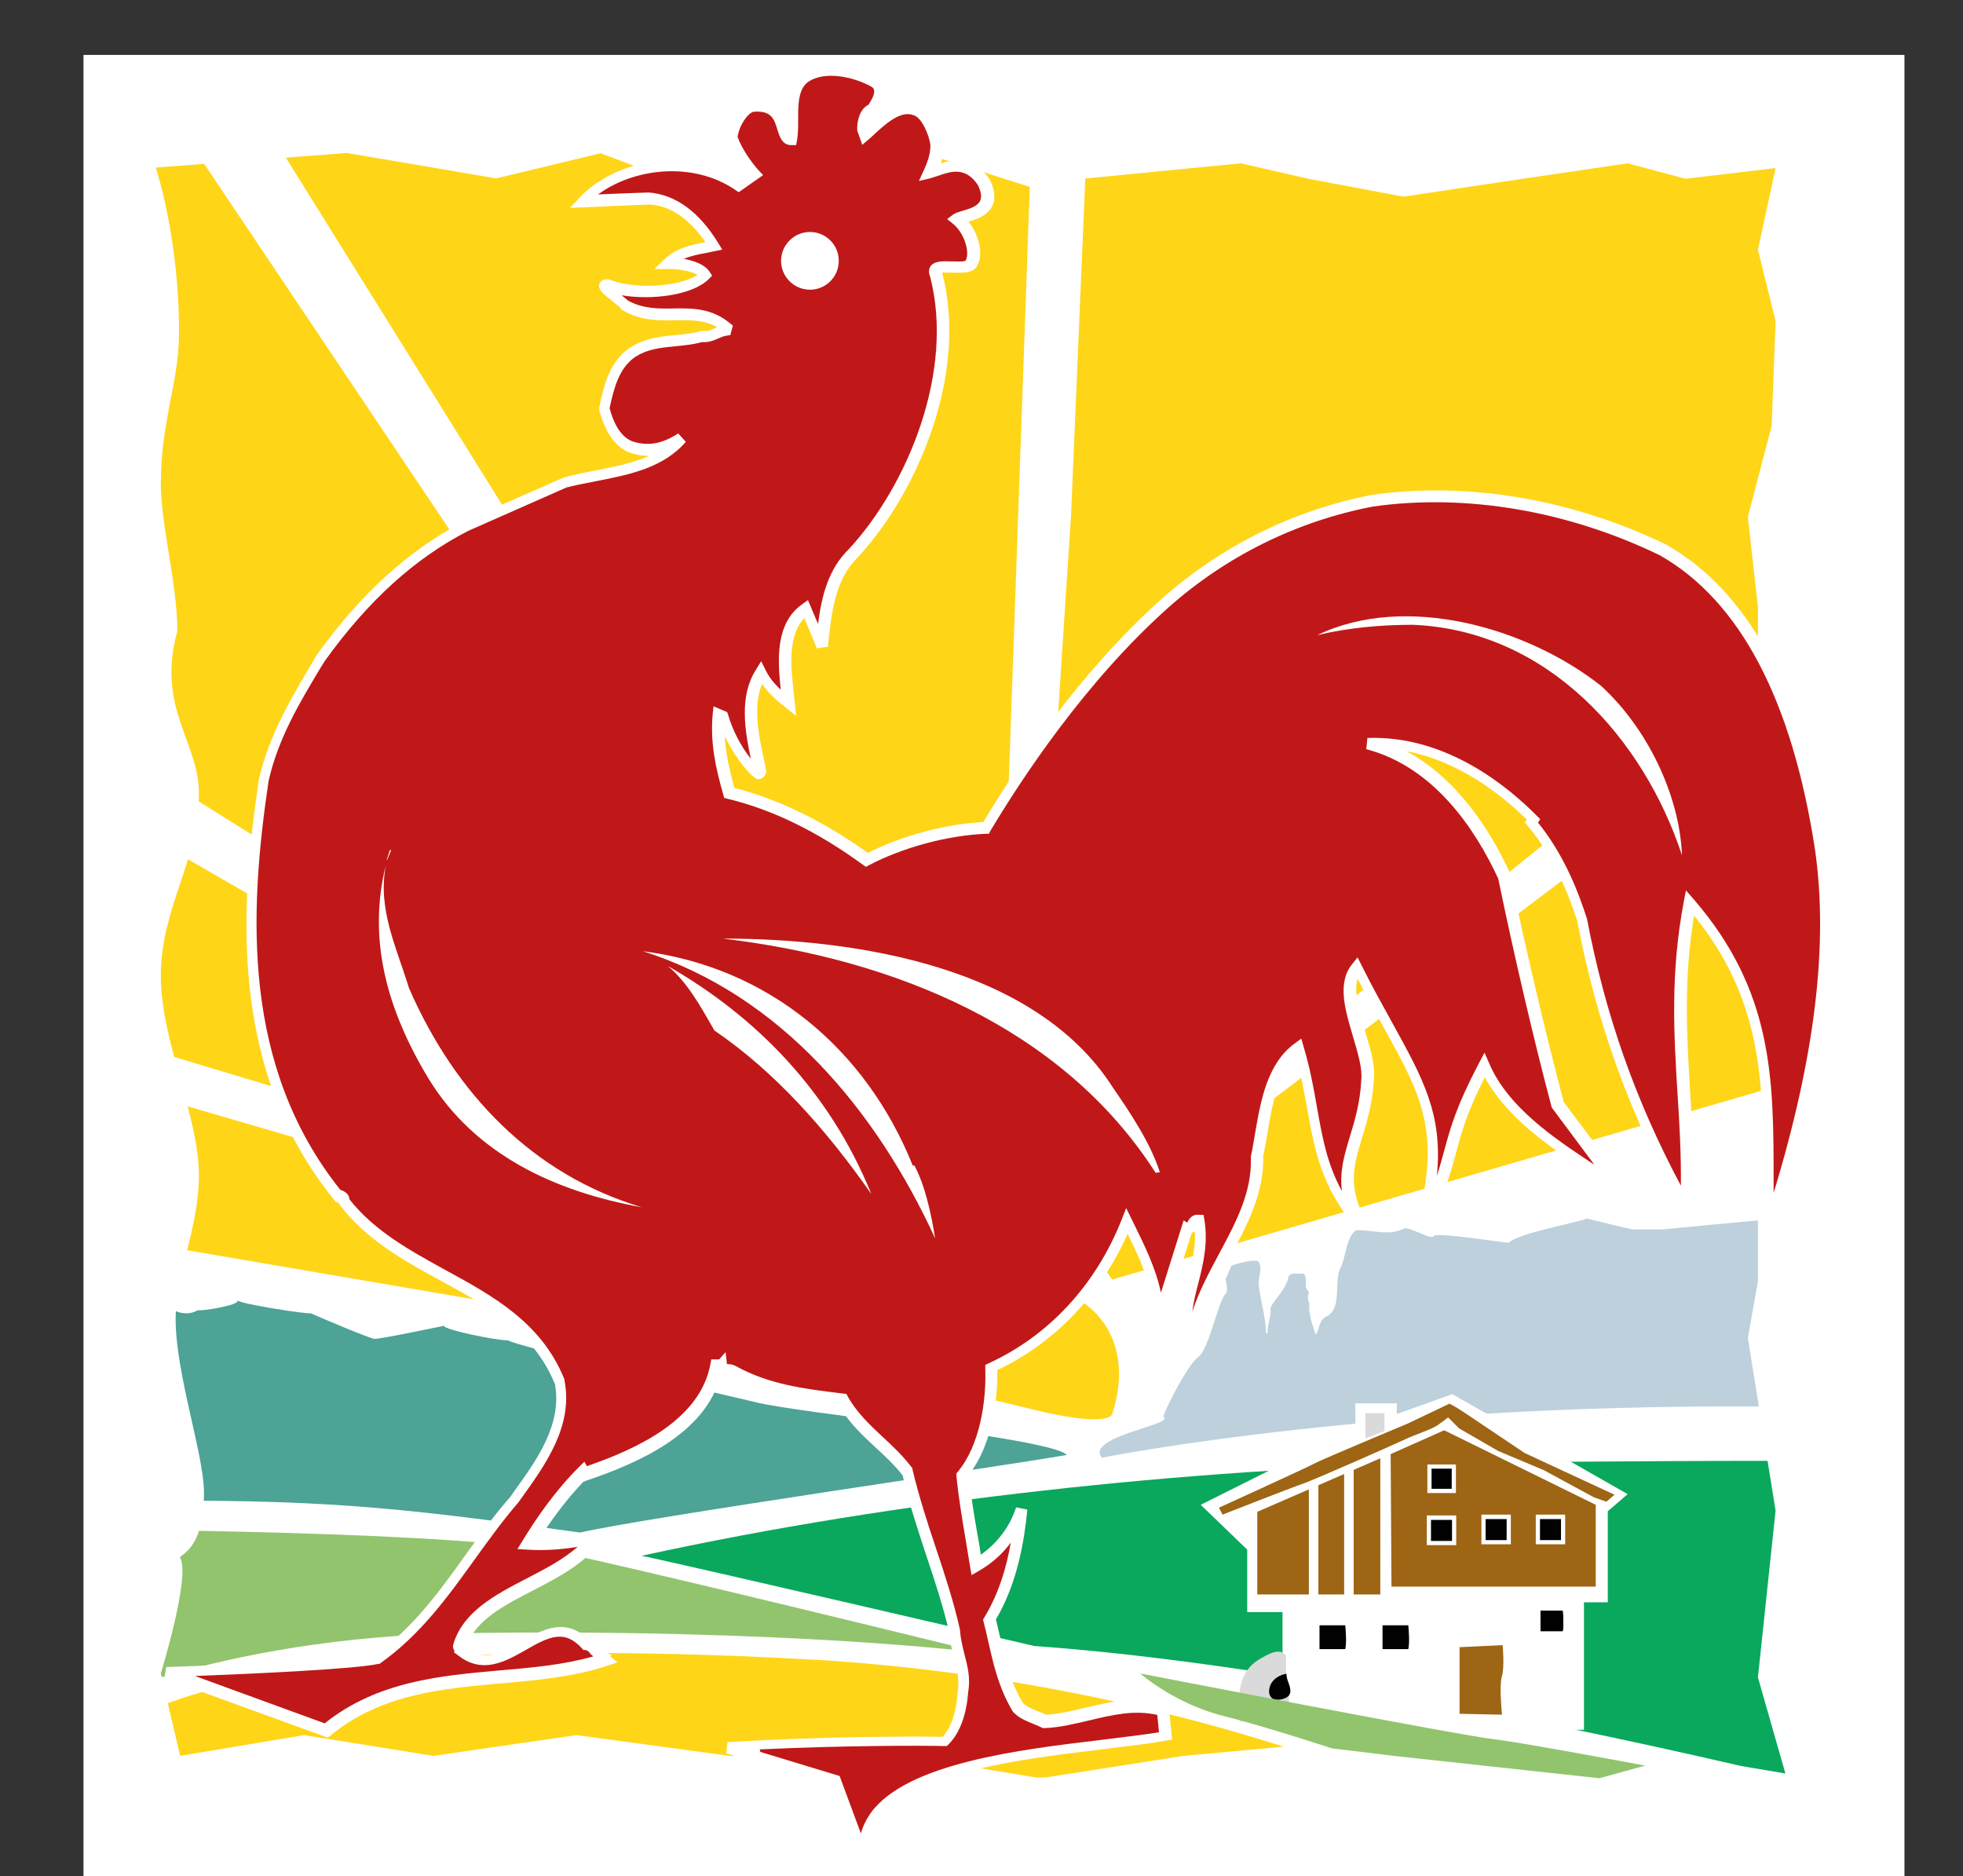 <?xml version="1.0" encoding="UTF-8"?><svg id="a" xmlns="http://www.w3.org/2000/svg" xmlns:xlink="http://www.w3.org/1999/xlink" viewBox="0 0 70.07 66.96"><rect x="0" y="0" width="70.07" height="66.96" fill="#333333" stroke="none"/><defs><clipPath id="b"><path d="m17.67,6.36l-5.29-.9-6.82.52s.85,2.54.83,5.95c-.01,1.72-.64,3.08-.65,5.32,0,1.46.6,3.68.59,5.28-.76,2.73.78,3.98.77,5.78,0,2.43-1.36,4.09-1.36,6.51,0,2.36,1.36,4.98,1.36,7.14,0,1.84-.84,3.57-.83,5.14,0,1.91.99,4.77,1.01,6.12.03,2.14-.91,2.27-.85,2.38.38.66-.69,4.13-.69,4.13l.69,2.94,4.42-.74,4.62.74,5.11-.74,5.46.74h6.3l4.8.8,5.11-.8,4.27-.39,3.22.39,7.35.8,2.9-.8,3.74.63-.98-3.43.63-5.95-.99-6.16.36-2.03v-4.09l.8-4.44-.8-3.57.98-3.08-.98-4.93v-3.95l-.36-3.22.85-3.25.14-3.74-.63-2.55.63-2.91-3.22.38-2.06-.55-3.74.55-4.27.64-3.39-.64-2.41-.55-5.64.55-1.36.46-3.74-1.19-4.48,1.16-5.25-.44-2.38-.9-3.74.9Z" fill="none"/></clipPath></defs><rect x="2.98" y="1.96" width="65" height="65" fill="#fff"/><g clip-path="url(#b)" fill="none"><polygon points="33.27 42.65 9.14 3.92 36.85 4.07 35.49 42.53 33.27 42.65" fill="#ffd518"/><polygon points="30.97 48.78 3.15 44.02 3.66 38.6 27.04 45.43 30.97 48.78" fill="#ffd518"/><polygon points="27 43.97 3.07 36.78 2.43 28.2 28.24 43.09 27 43.97" fill="#ffd518"/><path d="m31.8,49.23c.63-1.55-.02-3.52,3.85-3.52s4.8,2.48,4.06,4.72c0,0,.09.62-3.08-.18-2.55-.64-4.83-1.03-4.83-1.03" fill="#ffd518"/><path d="m64.36,52.16c-.11.03.38,11.49.38,11.49,0,0-16.45-4.1-27.82-4.9,0,0-12.54-2.92-14.02-3.22,9.31-2.03,19.35-3.07,28.71-3.32,3.93-.04,12.63-.1,12.74-.05" fill="#0aa85d"/><path d="m48.66,63.39c-.26.04-46.08.15-46.08.15,0,0-.08-5.72,26.16-4.32,11.4.61,19.96,4.11,19.92,4.17" fill="#ffd518"/><path d="m7.07,46.76c0,.06,1.53-.17,1.41-.35,0,.12,2.61.52,2.61.46.12.07,2.39,1.02,2.28.91.03.06,2.45-.46,2.49-.46-.1.12,1.85.53,2.28.52.12.17,7.52,1.91,8.8,2.2,1.43.39,10.59,1.28,11.14,1.89-2.39.42-15.08,2.24-17.37,2.77-5.62-.77-8.66-1.19-15.18-1.13-.04-.41.47-6.92.47-6.92.64.44,1.08.1,1.08.1" fill="#4ca396"/><path d="m1.7,54.58l.58,6.59s5.28-2.74,14.31-2.88c11.56-.17,18.44.7,18.44.7,0,0-13.9-3.42-15.58-3.68-4.68-.72-17.75-.73-17.75-.73" fill="#92c46d"/><path d="m56.64,43.49s1.72.43,1.67.39h1.05s3.69-.36,3.71-.34c.05.05,1.37,6.68,1.37,6.68-14.9-.26-25.11,1.81-25.11,1.81-.61-.77,2.71-1.19,2.19-1.47.15-.41.88-1.86,1.27-2.14.37-.31.67-1.87.93-2.21.19-.16-.04-.56.06-.62l.18-.42s.9-.3.98-.11c.14.28-.07.58,0,.88.07.54.24,1.06.25,1.64h.06c-.02-.29.14-.6.1-.91.2-.35.52-.64.63-1.03.02-.28.38-.14.55-.19.18.19-.03.48.19.66-.03.15-.06.28.02.41-.05.38.12.76.22,1.12.17-.24.09-.44.34-.63.65-.26.29-1.26.55-1.76.17-.26.21-1.19.58-1.34.69,0,1.09.2,1.66-.04.11-.17,1.04.44,1.09.24.18-.14,2.64.28,2.68.24.35-.35,2.77-.78,2.77-.86" fill="#bdd0dc"/><polygon points="30.68 43.38 0 24.16 5.31 2.9 32.22 43.02 30.68 43.38" fill="#ffd518"/><polygon points="39.7 45.67 64.39 38.49 65.14 24.33 38.73 44.31 39.7 45.67" fill="#ffd518"/><polygon points="38.21 43.77 70.07 18.05 67.23 1.53 39.01 0 38.23 18.43 36.61 43.14 38.21 43.77" fill="#ffd518"/><rect x="46.38" y="52.63" width=".19" height="4.44" fill="#fff"/><rect x="46.38" y="52.63" width=".19" height="4.44" fill="none" stroke="#fff" stroke-miterlimit="3.86" stroke-width=".15"/><polygon points="42.86 53.71 44.52 55.31 44.52 57.54 45.78 57.54 45.78 59.1 45.78 61.74 56.54 61.74 56.54 57.19 57.39 57.19 57.39 53.94 58.1 53.33 51.84 49.76 49.86 50.47 49.86 50.09 48.38 50.09 48.38 50.95 42.86 53.71" fill="#fff"/><polygon points="49.67 56.63 56.96 56.63 56.96 53.71 51.55 51.05 49.64 51.9 49.67 56.63" fill="#9d6514"/><rect x="51" y="54.17" width=".9" height=".9" fill="#010101"/><path d="m51.08,55h.75v-.75h-.75v.75Zm.9.15h-1.05v-1.06h1.05v1.06Z" fill="#fff"/><rect x="52.95" y="54.14" width=".9" height=".9" fill="#010101"/><path d="m53.03,54.97h.75v-.75h-.75v.75Zm.9.15h-1.05v-1.06h1.05v1.06Z" fill="#fff"/><rect x="54.89" y="54.14" width=".9" height=".9" fill="#010101"/><path d="m54.97,54.97h.75v-.75h-.75v.75Zm.9.15h-1.05v-1.06h1.05v1.06Z" fill="#fff"/><rect x="51.02" y="52.35" width=".87" height=".87" fill="#010101"/><path d="m51.1,53.14h.72v-.72h-.72v.72Zm.87.15h-1.02v-1.02h1.02v1.02Z" fill="#fff"/><polygon points="49.34 56.99 44.81 56.99 44.81 53.91 49.34 51.93 49.34 56.99" fill="#9d6514"/><path d="m44.88,56.91h4.39v-4.86l-4.39,1.91v2.95Zm4.54.15h-4.69v-3.2l4.69-2.04v5.25Z" fill="#fff"/><rect x="48.06" y="52.51" width=".19" height="4.44" fill="#fff"/><path d="m48.13,56.88h.03v-4.29h-.03v4.29Zm.19.15h-.34v-4.59h.34v4.59Z" fill="#fff"/><rect x="46.79" y="52.55" width=".19" height="4.44" fill="#fff"/><path d="m46.87,56.91h.03v-4.29h-.03v4.29Zm.19.15h-.34v-4.59h.34v4.59Z" fill="#fff"/><path d="m43.51,53.81l.13.25s2.47-.97,2.86-1.1c.39-.13,3.53-1.52,3.73-1.62.2-.1.84-.31,1.07-.46.23-.16.39-.29.39-.29l.39.39,1.4.81,1.62.68,1.79.97.45.16.29-.25-3.21-1.49s-2.23-1.5-2.33-1.56c-.1-.07-.35-.2-.35-.2l-1.49.71s-3.11,1.3-3.34,1.43c-.23.13-3.37,1.56-3.37,1.56" fill="#9d6514"/><path d="m52.14,58.83v2.3l1.43.03s-.1-1.01,0-1.33c.1-.32.03-1.07.03-1.07l-1.46.07Z" fill="#9d6514"/><path d="m52.14,58.83v2.3l1.43.03s-.1-1.01,0-1.33c.1-.32.03-1.07.03-1.07l-1.46.07Z" fill="none" stroke="#9d6514" stroke-miterlimit="3.86" stroke-width=".08"/><path d="m54.99,57.49v.73h.79c.04-.2.02-.53,0-.73h-.79Z" fill="#010101"/><path d="m44.2,61.05c0,.16.02.27.08.41.12-.06.19-.1.33-.1.27,0,.41.14.67.14.31,0,.73-.05.73-.36v-.61l-.1-.63v-.8c-.22-.32-.67-.05-1,.15-.63.4-.7,1.05-.7,1.8" fill="#dadada"/><path d="m45.92,59.74c-.35.06-.62.3-.62.64,0,.15.11.29.26.29.23,0,.5-.08.5-.31s-.14-.38-.14-.62" fill="#010101"/><polygon points="48.74 50.44 49.42 50.44 49.42 51.08 48.74 51.34 48.74 50.44" fill="#dadada"/><path d="m54.99,57.49v.73h.79c.04-.2.02-.53,0-.73h-.79Z" fill="#010101"/><path d="m47.1,58.01v.85h.92c.05-.23.02-.61,0-.85h-.92Z" fill="#010101"/><path d="m49.35,58.01v.85h.92c.05-.23.02-.61,0-.85h-.92Z" fill="#010101"/><path d="m40.7,59.73s1.2,1.07,2.98,1.52c1.77.44,4.79,1.46,4.79,1.46l2.48,1.02,1.6.83,10.56.06.09-.76s-8.69-1.66-9.85-1.78-12.65-2.35-12.65-2.35" fill="#92c46d"/></g><path d="m13.47,59.25c2.14-1.51,3.24-3.81,4.88-5.69.84-1.18,1.94-2.57,1.63-4.2-1.39-3.49-5.62-3.68-7.73-6.48.09-.02-.06-.17-.2-.16-3.51-4.34-3.42-9.7-2.65-14.85.37-1.64,1.22-2.99,2.05-4.37,1.33-1.84,3-3.57,5.19-4.69l3.54-1.56c1.44-.38,3.16-.4,4.15-1.57-.53.34-1.06.51-1.71.33-.61-.17-.91-.86-1.05-1.4.16-.75.34-1.51.97-1.98.83-.55,1.67-.34,2.53-.6.34.05.55-.18.87-.23l.02-.08c-1.13-.94-2.4-.07-3.65-.8,0-.07-1.04-.75-.67-.71.95.39,2.89.3,3.55-.36-.28-.43-1.36-.43-1.36-.43.44-.43,1.1-.49,1.66-.61-.49-.79-1.24-1.6-2.29-1.69-.44.01-2.38.1-2.38.1,1.14-1.21,3.68-1.86,5.58-.56l.57-.4c-.29-.32-.66-.87-.81-1.3.03-.43.37-1.03.73-1.13,1.33-.13.92,1.19,1.4,1.18.12-.69-.16-1.82.52-2.25.69-.43,1.74-.2,2.44.19.39.26.09.75-.09.99-.26.08-.35.48-.33.74l.06.17c.46-.4,1.18-1.18,1.83-.9.38.12.67.84.72,1.23.02.33-.09.68-.25,1.01.42-.11,1.26-.64,1.92.36.53,1.13-.74,1.14-.96,1.31.45.36.73,1.17.5,1.55-.12.38-1.52-.13-1.27.42.87,3.31-.69,7.5-2.95,9.94-.89.86-1,2.1-1.13,3.32l-.57-1.34c-1.03.73-.72,2.29-.62,3.37-.38-.3-.74-.61-.98-1.1-.65,1.03-.27,2.41-.04,3.52-.05.21-.12-.03-.19-.03-.48-.48-.94-1.26-1.12-1.95l-.14-.06c-.09.99.1,1.85.37,2.8,1.81.44,3.42,1.31,4.91,2.39,1.25-.65,2.84-1.08,4.26-1.14,1.6-2.69,3.85-5.75,6.39-8.01,2.1-1.87,4.64-3.13,7.41-3.66,3.49-.49,7.15.2,10.37,1.77,3.66,2.08,5.04,6.75,5.64,10.67.63,4.38-.44,9.19-1.87,13.55-.09-4.35.42-7.88-2.82-11.63-.76,4.08.04,7.1-.12,10.85-1.9-3.41-3.05-6.64-3.73-10.23-.4-1.23-.91-2.42-1.81-3.49l.07-.11c-1.5-1.52-3.6-2.81-5.9-2.72,2.32.6,3.88,2.64,4.85,4.75.53,2.6,1.24,5.63,1.91,8.19l2.34,3.11c-.91-.93-3.96-2.21-4.97-4.55-1.52,2.89-.87,2.94-2.3,5.98,1.23-4.41-.22-5.43-2.25-9.49-.79.97.51,2.88.38,4.03-.13,2.29-1.4,3.17-.2,5.25-1.84-2.05-1.52-4-2.26-6.42-1.15.83-1.2,2.6-1.49,3.9.1,2.51-2.32,4.43-2.33,6.93-.65-1.6.56-2.93.26-4.7-.26-.03-.2.43-.41.31l-1.03,3.26c-.01-1.28-.53-2.29-1.12-3.51-.89,2.24-2.57,4.19-4.85,5.22.05,1.22-.21,2.82-1.02,3.81.09,1.05.32,2.17.49,3.25.75-.44,1.33-1.11,1.6-1.96-.12,1.28-.39,2.68-1.14,3.91.27,1.06.4,2.13,1.02,3.15.26.26.64.32.94.49,1.38-.07,2.77-.84,4.22-.43l.1.95c-3.12.59-11.46.66-10.68,4.52l-1.1-2.96-3.83-1.17c3.36-.2,6.71-.21,7.76-.19.42-.42.6-1.11.65-1.76.14-.77-.26-1.41-.29-2.12-.44-1.96-1.25-3.78-1.69-5.74-.72-.94-1.74-1.52-2.3-2.55-1.38-.17-2.68-.32-3.9-1-.19-.1-.4.02-.43-.2-.06.07-.12-.03-.19-.03-.38,2.16-2.82,3.22-4.7,3.86l-.04-.08c-.75.74-1.44,1.7-1.99,2.6.82.05,1.64-.04,2.39-.24-1.26,1.66-4.25,1.94-4.83,3.86-.03.12.24,0,.1.18,1.58,1.24,2.95-1.84,4.43-.24.19.03.34.22.5.33l-.03.02.2.16c-3.14,1.05-7.01.1-9.97,2.53l-5.73-2.08s6.41-.22,7.55-.46" fill="#c01818"/><path d="m30.72,66.59l-1.06-2.87-3.74-1.14.05-.4c3.31-.2,6.58-.21,7.68-.19.3-.33.49-.9.53-1.57.08-.44-.02-.82-.12-1.22-.07-.28-.15-.56-.16-.86-.22-.97-.53-1.91-.84-2.83-.3-.92-.62-1.87-.84-2.85-.29-.37-.63-.69-.97-1-.46-.43-.94-.87-1.27-1.45-1.36-.17-2.65-.33-3.88-1.01-.03-.01-.08-.02-.13-.02-.06,0-.16-.01-.25-.07-.55,2.08-2.97,3.12-4.77,3.73l-.13.05c-.66.69-1.21,1.47-1.61,2.09.66.01,1.33-.08,1.98-.24l.57-.15-.35.47c-.58.77-1.5,1.25-2.39,1.71-1.03.53-2.01,1.04-2.36,1.95.03.02.06.05.08.1.01.03.02.06.02.09.61.39,1.18.06,1.84-.31.75-.43,1.6-.92,2.46-.03.15.04.26.14.37.23.05.04.09.08.14.11l.27.18-.06.03.26.21-.35.12c-1.19.4-2.51.52-3.78.63-2.12.19-4.32.38-6.12,1.87l-.09.07-5.83-2.12.06-.4c.06,0,6.26-.21,7.47-.44,1.36-.97,2.31-2.29,3.23-3.58.5-.69,1.01-1.4,1.59-2.06l.14-.2c.8-1.11,1.71-2.38,1.45-3.81-.76-1.88-2.36-2.76-4.06-3.69-1.32-.72-2.69-1.47-3.63-2.73l-.06-.08h-.07s-.06-.08-.06-.08c-3.67-4.53-3.42-10.13-2.69-15.01.37-1.61,1.18-2.95,1.96-4.26l.11-.19c1.59-2.21,3.31-3.76,5.27-4.77l3.55-1.56c.39-.11.77-.18,1.13-.25.66-.13,1.33-.26,1.92-.52-.19,0-.39-.02-.59-.08-.56-.15-.97-.69-1.2-1.55v-.05s0-.05,0-.05c.18-.86.38-1.61,1.05-2.1.57-.38,1.13-.43,1.67-.48.32-.03.62-.06.93-.15h.04s.04,0,.04,0c.14.02.26-.03.41-.1.02-.01.05-.02.07-.03-.47-.27-.97-.26-1.5-.25-.6.01-1.23.02-1.86-.35l-.09-.06v-.04s-.13-.1-.19-.15c-.45-.36-.64-.51-.56-.71.02-.05.09-.16.28-.15h.06c.82.35,2.45.3,3.16-.16-.25-.15-.72-.21-1.04-.21h-.5s.36-.35.36-.35c.41-.4.96-.51,1.46-.61-.58-.83-1.24-1.29-1.97-1.34-.42.01-2.36.1-2.36.1l-.5.02.34-.37c1.24-1.32,3.81-1.88,5.73-.66l.27-.19c-.27-.33-.57-.8-.7-1.2v-.04s-.01-.04-.01-.04c.03-.5.42-1.18.88-1.31h.04c.85-.09,1.12.36,1.25.73v-.05c0-.64,0-1.36.58-1.73.74-.47,1.87-.25,2.65.18.16.11.26.24.29.41.04.25-.06.53-.31.88l-.04.05-.06.02c-.09.03-.15.16-.17.31.47-.42,1.12-.94,1.76-.67.48.15.79.98.84,1.39.01.22-.02.45-.1.7.47-.15,1.18-.27,1.74.58.18.37.21.68.1.92-.16.36-.57.5-.86.58.36.45.55,1.14.32,1.55-.12.3-.52.28-.88.27-.11,0-.28-.01-.38,0h0c.93,3.53-.81,7.77-3,10.15-.82.8-.94,1.93-1.07,3.12v.08s-.4.06-.4.06l-.45-1.08c-.6.63-.48,1.74-.38,2.65.01.13.03.25.04.37l.05.47-.38-.3c-.28-.22-.59-.48-.84-.84-.33.83-.12,1.84.08,2.75l.07.36v.05c-.05.13-.12.21-.22.23-.12.03-.21-.05-.25-.1h-.01l-.07-.06c-.35-.35-.69-.86-.93-1.37.03.6.16,1.18.34,1.85,1.59.41,3.15,1.17,4.77,2.32,1.23-.62,2.76-1.03,4.12-1.1,1.12-1.88,3.4-5.32,6.37-7.97,2.13-1.89,4.72-3.17,7.51-3.71,3.41-.48,7.14.15,10.5,1.78,2.98,1.69,4.91,5.33,5.75,10.82.53,3.71-.09,8.17-1.88,13.64l-.4-.06c-.01-.6-.01-1.17-.01-1.74,0-3.41,0-6.37-2.47-9.42-.38,2.31-.26,4.26-.14,6.31.08,1.3.16,2.64.1,4.08l-.03.72-.35-.63c-1.86-3.33-3.05-6.6-3.75-10.29-.32-.97-.81-2.25-1.77-3.4l-.1-.12.07-.1c-.87-.85-2.39-2.08-4.3-2.44,1.82.98,3,2.83,3.7,4.35v.04c.56,2.66,1.27,5.69,1.92,8.14l2.32,3.08-.31.27c-.26-.27-.73-.58-1.28-.94-1.17-.78-2.74-1.82-3.55-3.3-.64,1.26-.82,1.93-1.01,2.64-.2.74-.41,1.51-1.1,2.97l-.38-.14c.97-3.48.27-4.74-1.13-7.27-.28-.51-.6-1.08-.92-1.72-.15.51.07,1.21.27,1.89.19.62.37,1.22.31,1.72-.05.83-.24,1.49-.42,2.06-.31,1.04-.54,1.8.19,3.06l-.33.24c-1.31-1.46-1.56-2.87-1.83-4.38-.11-.58-.21-1.19-.39-1.82-.66.65-.85,1.72-1.02,2.76-.05.28-.09.55-.15.8.04,1.32-.58,2.49-1.19,3.61-.59,1.09-1.14,2.13-1.15,3.3l-.39.08c-.38-.93-.16-1.79.04-2.61.14-.54.28-1.1.25-1.7-.03.03-.06.05-.11.06l-.98,3.11-.4-.06c0-1.09-.41-2-.91-3.01-.97,2.18-2.6,3.89-4.65,4.86.02,1.18-.23,2.74-1.02,3.74.07.73.2,1.5.33,2.24.04.2.07.41.1.61.6-.42,1.04-1.01,1.26-1.69l.4.08c-.1,1.04-.33,2.58-1.12,3.92.05.2.09.4.14.6.19.83.36,1.62.83,2.39.13.13.32.2.51.28.1.04.21.08.32.13.47-.03.94-.14,1.44-.26.9-.21,1.82-.43,2.79-.16l.13.04.13,1.27-.18.03c-.6.11-1.37.2-2.26.31-2.86.34-6.77.81-7.96,2.45-.32.44-.42.94-.3,1.52l-.39.11Zm-3.58-4.06l2.83.86.76,2.05c.07-.26.19-.5.35-.73,1.29-1.78,5.3-2.26,8.24-2.61.79-.1,1.49-.18,2.05-.27l-.06-.62c-.82-.19-1.61,0-2.45.2-.51.12-1.04.25-1.57.27h-.06s-.05-.02-.05-.02c-.1-.05-.21-.1-.32-.14-.22-.09-.47-.19-.67-.39l-.03-.03c-.51-.84-.7-1.7-.89-2.54-.05-.22-.1-.45-.16-.67l-.02-.08.04-.07c.53-.87.8-1.81.95-2.68-.3.41-.69.75-1.14,1.01l-.26.15-.05-.29c-.05-.3-.1-.6-.15-.91-.13-.78-.27-1.59-.34-2.35v-.08s.05-.06.05-.06c.79-.95,1.02-2.52.98-3.67v-.14s.12-.06.12-.06c2.14-.98,3.82-2.79,4.74-5.11l.17-.43.25.51c.43.87.81,1.65.99,2.51l.81-2.58.13.08c.05-.11.16-.31.42-.28h.16s.03.17.03.17c.14.85-.04,1.58-.22,2.29-.09.34-.17.67-.21,1,.23-.72.6-1.4.95-2.06.61-1.13,1.18-2.21,1.14-3.43v-.03s0-.03,0-.03c.06-.25.1-.53.15-.81.2-1.17.43-2.5,1.42-3.22l.23-.17.08.28c.23.76.36,1.48.48,2.17.19,1.07.36,2.03.89,2.99-.09-.7.09-1.3.29-1.96.17-.56.36-1.19.4-1.98.05-.43-.12-.98-.29-1.56-.28-.94-.58-1.92-.04-2.59l.2-.25.14.28c.39.79.77,1.46,1.1,2.06,1.09,1.98,1.81,3.26,1.59,5.46.11-.34.19-.64.27-.93.22-.8.42-1.55,1.23-3.09l.2-.38.17.39c.67,1.57,2.35,2.68,3.58,3.5.06.04.12.08.17.11l-1.52-2.04c-.65-2.45-1.36-5.5-1.91-8.17-.82-1.77-2.3-3.99-4.71-4.62l.04-.4c2.79-.1,4.98,1.7,6.05,2.78l.12.12-.08.12c.94,1.17,1.43,2.45,1.75,3.44.65,3.42,1.72,6.46,3.35,9.52.01-1.13-.05-2.22-.12-3.28-.13-2.11-.26-4.29.22-6.84l.08-.42.28.32c2.84,3.29,2.85,6.41,2.85,10.02,0,.15,0,.3,0,.46,1.48-4.86,1.96-8.87,1.48-12.24-.82-5.36-2.68-8.89-5.54-10.52-3.28-1.59-6.92-2.21-10.24-1.74-2.71.52-5.23,1.76-7.31,3.61-2.97,2.65-5.25,6.13-6.35,7.97l-.05.1h-.11c-1.38.06-2.94.48-4.17,1.12l-.11.06-.1-.07c-1.65-1.2-3.23-1.97-4.84-2.36l-.12-.03-.03-.11c-.29-1.01-.47-1.89-.38-2.88l.03-.28.49.21.03.09c.15.53.45,1.12.81,1.57-.21-1.01-.42-2.22.18-3.17l.19-.31.16.32c.14.29.34.51.54.7-.11-1.03-.21-2.36.76-3.05l.21-.15.36.85c.13-.99.36-1.95,1.1-2.67,2.11-2.28,3.78-6.36,2.9-9.73-.07-.17-.03-.29.01-.36.14-.2.43-.19.76-.18.16,0,.44.02.5-.03.16-.28-.04-.98-.45-1.31l-.21-.17.21-.16c.08-.06.19-.09.32-.13.24-.07.56-.16.65-.37.06-.13.03-.32-.08-.55-.45-.68-.98-.49-1.44-.33-.09.03-.18.06-.25.08l-.42.1.18-.39c.17-.37.24-.66.23-.91-.05-.35-.31-.96-.58-1.04-.47-.21-1.04.32-1.45.7-.06.06-.12.11-.18.16l-.22.19-.18-.51c-.02-.35.1-.78.4-.92.2-.3.22-.45.2-.52,0-.03-.02-.08-.1-.13-.64-.35-1.62-.56-2.22-.19-.39.25-.39.82-.39,1.38,0,.26,0,.51-.04.73l-.03.17h-.17c-.33,0-.42-.3-.5-.55-.11-.37-.21-.7-.86-.64-.24.08-.52.54-.56.9.14.4.48.89.75,1.19l.16.17-.87.61-.12-.08c-1.54-1.05-3.66-.76-4.9.16.61-.03,1.52-.06,1.81-.07.96.08,1.78.68,2.47,1.79l.15.25-.29.06c-.08.02-.16.03-.24.05-.29.05-.58.11-.84.22.34.06.74.19.92.46l.09.14-.12.12c-.58.58-2.03.76-3.11.58.11.09.18.15.23.19.53.29,1.06.29,1.61.28.67-.01,1.37-.02,2.03.53l.1.08-.09.34-.13.02c-.1.01-.2.06-.3.1-.16.07-.35.15-.58.13-.33.09-.65.12-.96.15-.51.05-1,.09-1.47.41-.53.4-.71,1.05-.87,1.8.13.49.39,1.08.9,1.21.53.14.99.05,1.55-.31l.27.3c-.8.93-2.01,1.17-3.18,1.4-.36.07-.73.14-1.08.23l-3.51,1.55c-1.89.97-3.56,2.48-5.1,4.62l-.11.17c-.8,1.33-1.56,2.59-1.91,4.12-.71,4.75-.95,10.21,2.56,14.61.16.04.3.16.32.3,0,0,0,.02,0,.03.89,1.14,2.18,1.84,3.43,2.53,1.69.92,3.44,1.88,4.25,3.91v.04c.32,1.61-.69,3.01-1.5,4.14l-.15.21c-.57.66-1.08,1.37-1.57,2.05-.95,1.32-1.93,2.68-3.36,3.69l-.03.02h-.04c-.87.19-4.67.36-6.54.43l4.63,1.69c1.88-1.5,4.11-1.7,6.26-1.89,1.17-.1,2.28-.2,3.33-.5l-.13-.11h.02c-.06-.07-.12-.11-.18-.12h-.07s-.05-.06-.05-.06c-.62-.68-1.17-.42-2,.06-.72.41-1.54.88-2.41.2l-.16-.12.03-.04s-.01-.02-.02-.03c-.04-.06-.05-.13-.03-.21.35-1.17,1.5-1.77,2.62-2.35.64-.33,1.31-.68,1.82-1.13-.6.1-1.21.14-1.81.1l-.34-.02.18-.29c.44-.73,1.15-1.78,2.02-2.64l.19-.19.09.16c1.77-.61,4.05-1.65,4.41-3.65l.03-.16h.16s.09,0,.12,0l.23-.26.05.43s.02,0,.03,0c.08,0,.18.01.29.07,1.17.65,2.42.81,3.75.97l.19.02.05.09c.31.56.76.99,1.24,1.44.36.33.73.68,1.04,1.09l.03.03v.04c.23.97.54,1.93.85,2.85.31.93.63,1.9.85,2.89v.04c.02.26.08.52.15.8.11.42.23.86.14,1.37-.03.45-.16,1.33-.7,1.87l-.06.06h-.09c-.89-.02-3.62-.02-6.59.12" fill="#fff"/><path d="m13.78,30.85c-.32,1.58.37,2.95.82,4.42,1.66,3.8,4.44,6.66,8.31,7.82-3.12-.56-5.95-1.89-7.6-4.57-1.48-2.44-2.21-4.98-1.53-7.67" fill="#fff"/><polygon points="13.8 30.7 13.82 30.69 13.96 30.35 13.92 30.33 13.8 30.7" fill="#fff"/><path d="m32.58,41.6h.06c.38.71.6,1.72.74,2.6-2.09-4.55-5.52-8.7-10.44-10.25,4.49.57,7.97,3.49,9.64,7.65" fill="#fff"/><path d="m31.09,42.6c-1.56-2.23-3.4-4.33-5.59-5.82-.47-.82-.95-1.71-1.66-2.3,3.13,1.79,5.77,4.46,7.26,8.13" fill="#fff"/><path d="m39.72,38.81c.64.93,1.35,1.99,1.68,3.03l-.15.02c-3.33-5.2-9.37-7.64-15.45-8.36,4.79,0,11.17,1.01,13.92,5.31" fill="#fff"/><path d="m57.15,24.48c1.63,1.49,2.8,3.87,2.89,6.05-1.36-4.14-4.77-8.03-9.61-8.23-1.16,0-2.33.11-3.41.37,3.15-1.52,7.5-.27,10.13,1.81" fill="#fff"/><path d="m28.91,8.28c-.57,0-1.03.47-1.03,1.03s.46,1.03,1.03,1.03,1.03-.46,1.03-1.03-.46-1.03-1.03-1.03" fill="#fff"/></svg>